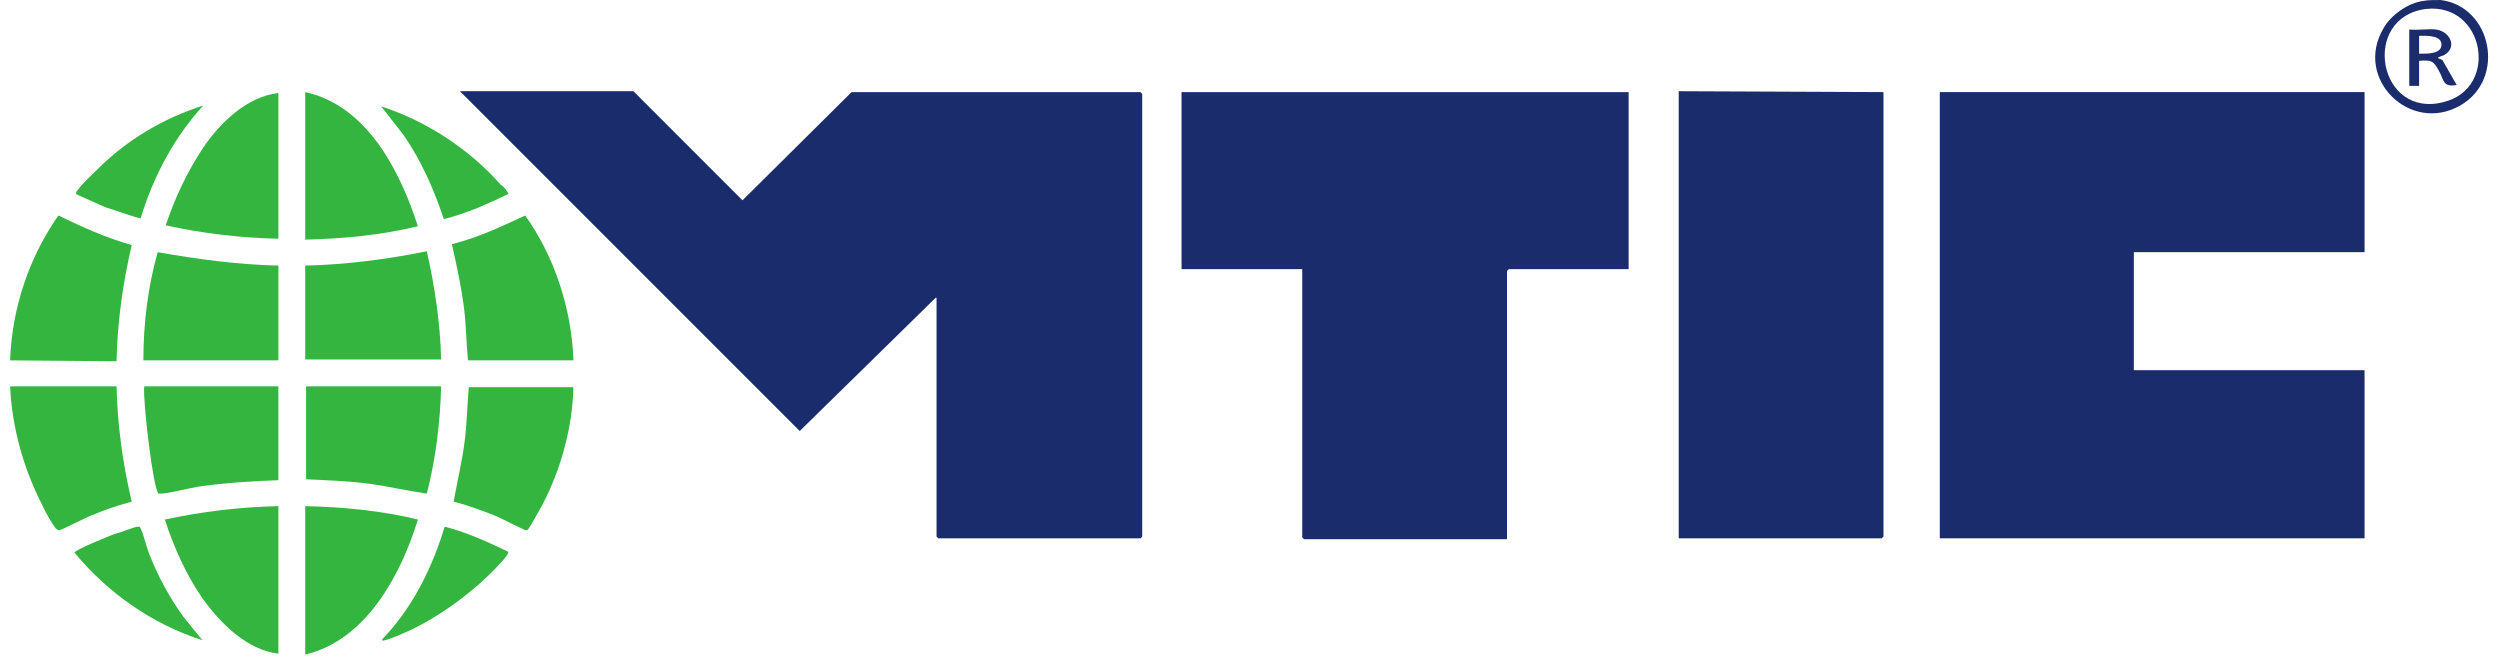 <svg width="165" height="44" viewBox="0 0 165 44" fill="none" xmlns="http://www.w3.org/2000/svg">
<path d="M161.077 0C164.441 0.413 165.444 5.194 162.375 6.964C159.07 8.853 155.352 5.194 157.3 1.889C157.772 1.003 158.952 0.177 159.956 0.059C160.192 0 160.782 0 161.077 0ZM160.133 0.59C155.766 1.121 156.946 7.908 161.313 6.728C164.972 5.784 163.969 0.177 160.133 0.59Z" fill="#1A2C6B"/>
<path d="M61.753 19.653L52.782 28.447L30.355 6.02H41.805L49.005 13.22L56.205 6.079H75.268L75.386 6.197V35.411L75.268 35.529H61.93L61.812 35.411V19.653H61.753Z" fill="#1A2C6B"/>
<path d="M156.061 6.079V16.643H140.834V24.433H156.061V35.528H128.027V6.079H156.061Z" fill="#1A2C6B"/>
<path d="M107.489 6.079V17.764H99.581L99.463 17.882V35.587H86.066L85.948 35.469V17.764H77.981V6.079H107.489Z" fill="#1A2C6B"/>
<path d="M124.31 6.079V35.411L124.192 35.529H110.795V6.02L124.31 6.079Z" fill="#1A2C6B"/>
<path d="M20.145 17.528C22.859 17.469 25.515 17.115 28.171 16.584C28.702 18.944 29.056 21.305 29.115 23.725H20.145V17.528Z" fill="#33B540"/>
<path d="M18.375 17.528V23.784H9.463C9.463 21.364 9.758 18.945 10.407 16.643C13.063 17.115 15.719 17.469 18.375 17.528Z" fill="#33B540"/>
<path d="M29.115 25.496C29.056 27.856 28.761 30.276 28.171 32.578C26.931 32.401 25.633 32.105 24.393 31.928C22.977 31.751 21.561 31.692 20.203 31.633V25.496H29.115Z" fill="#33B540"/>
<path d="M0.668 23.784C0.786 20.361 1.907 16.997 3.855 14.223C5.448 14.99 6.983 15.699 8.694 16.171C8.104 18.709 7.75 21.246 7.691 23.843L0.668 23.784Z" fill="#33B540"/>
<path d="M37.849 23.784H30.885C30.767 22.545 30.767 21.305 30.59 20.066C30.412 18.767 30.117 17.41 29.822 16.112C31.534 15.699 33.127 14.931 34.662 14.223C36.609 16.938 37.731 20.42 37.849 23.784Z" fill="#33B540"/>
<path d="M18.373 25.496V31.692C16.603 31.751 14.892 31.869 13.18 32.106C12.413 32.224 11.351 32.519 10.701 32.578C10.642 32.578 10.524 32.578 10.465 32.578C10.111 32.342 9.403 26.322 9.521 25.496H18.373Z" fill="#33B540"/>
<path d="M7.691 25.496C7.75 28.033 8.104 30.63 8.694 33.109C7.809 33.345 6.924 33.64 6.098 33.994C5.743 34.112 4.032 34.997 3.914 34.997C3.796 34.997 3.796 34.938 3.678 34.879C3.442 34.584 2.97 33.758 2.793 33.345C1.553 30.925 0.786 28.21 0.668 25.496H7.691Z" fill="#33B540"/>
<path d="M37.848 25.496C37.789 28.21 37.022 30.984 35.782 33.345C35.605 33.64 35.074 34.643 34.897 34.879C34.838 34.938 34.838 34.997 34.72 34.997C34.602 34.997 33.008 34.171 32.713 34.053C31.828 33.699 30.884 33.345 29.939 33.109C30.175 31.811 30.471 30.571 30.648 29.273C30.825 28.033 30.825 26.794 30.943 25.555H37.848V25.496Z" fill="#33B540"/>
<path d="M20.145 33.404C22.623 33.463 25.161 33.699 27.581 34.289C26.459 37.948 24.158 42.256 20.145 43.201V33.404Z" fill="#33B540"/>
<path d="M18.374 33.404V43.142C16.308 42.906 14.538 41.135 13.358 39.483C12.295 37.948 11.469 36.119 10.879 34.289C13.358 33.758 15.836 33.463 18.374 33.404Z" fill="#33B540"/>
<path d="M20.145 6.079C24.217 6.964 26.4 11.272 27.581 14.931C25.161 15.521 22.623 15.758 20.145 15.816V6.079Z" fill="#33B540"/>
<path d="M18.374 6.138V15.758C15.836 15.698 13.357 15.403 10.938 14.872C11.528 13.102 12.354 11.331 13.416 9.738C14.538 8.085 16.308 6.374 18.374 6.138Z" fill="#33B540"/>
<path d="M33.54 36.414C33.599 36.532 33.186 37.004 33.068 37.122C31.475 38.892 29.173 40.604 27.048 41.607C26.635 41.784 25.75 42.197 25.396 42.256C25.278 42.256 25.278 42.374 25.219 42.197C27.225 40.132 28.524 37.476 29.35 34.761C30.766 35.115 32.183 35.764 33.54 36.414Z" fill="#33B540"/>
<path d="M13.416 6.964C11.469 9.088 10.111 11.685 9.285 14.4C9.167 14.459 7.278 13.751 6.983 13.692C6.747 13.574 5.095 12.866 5.036 12.807C4.977 12.689 5.095 12.57 5.154 12.511C5.449 12.098 6.098 11.508 6.452 11.154C8.4 9.207 10.819 7.79 13.416 6.964Z" fill="#33B540"/>
<path d="M33.541 12.807C32.183 13.456 30.767 14.105 29.291 14.459C28.642 12.512 27.816 10.623 26.636 8.912L25.16 7.023C28.111 7.967 31.003 9.856 33.069 12.216C33.187 12.216 33.6 12.748 33.541 12.807Z" fill="#33B540"/>
<path d="M9.108 34.761C9.226 34.761 9.226 34.761 9.285 34.879C9.462 35.233 9.639 36.001 9.816 36.473C10.407 38.007 11.174 39.424 12.118 40.722L13.357 42.256C10.053 41.194 7.102 39.129 4.918 36.473C4.918 36.296 7.279 35.351 7.574 35.233C7.928 35.174 8.872 34.761 9.108 34.761Z" fill="#33B540"/>
<path d="M160.782 1.948C161.668 2.066 162.199 3.069 161.372 3.6C161.195 3.718 160.959 3.718 160.9 3.836L161.195 3.954L162.14 5.607C161.195 5.784 161.313 5.253 160.959 4.662C160.605 4.013 160.487 3.954 159.661 4.013V5.666H159.012V1.948C159.543 2.007 160.251 1.889 160.782 1.948ZM159.661 3.541C160.133 3.541 161.195 3.6 161.136 2.892C161.077 2.302 160.074 2.361 159.661 2.361V3.541Z" fill="#1A2C6B"/>
</svg>
